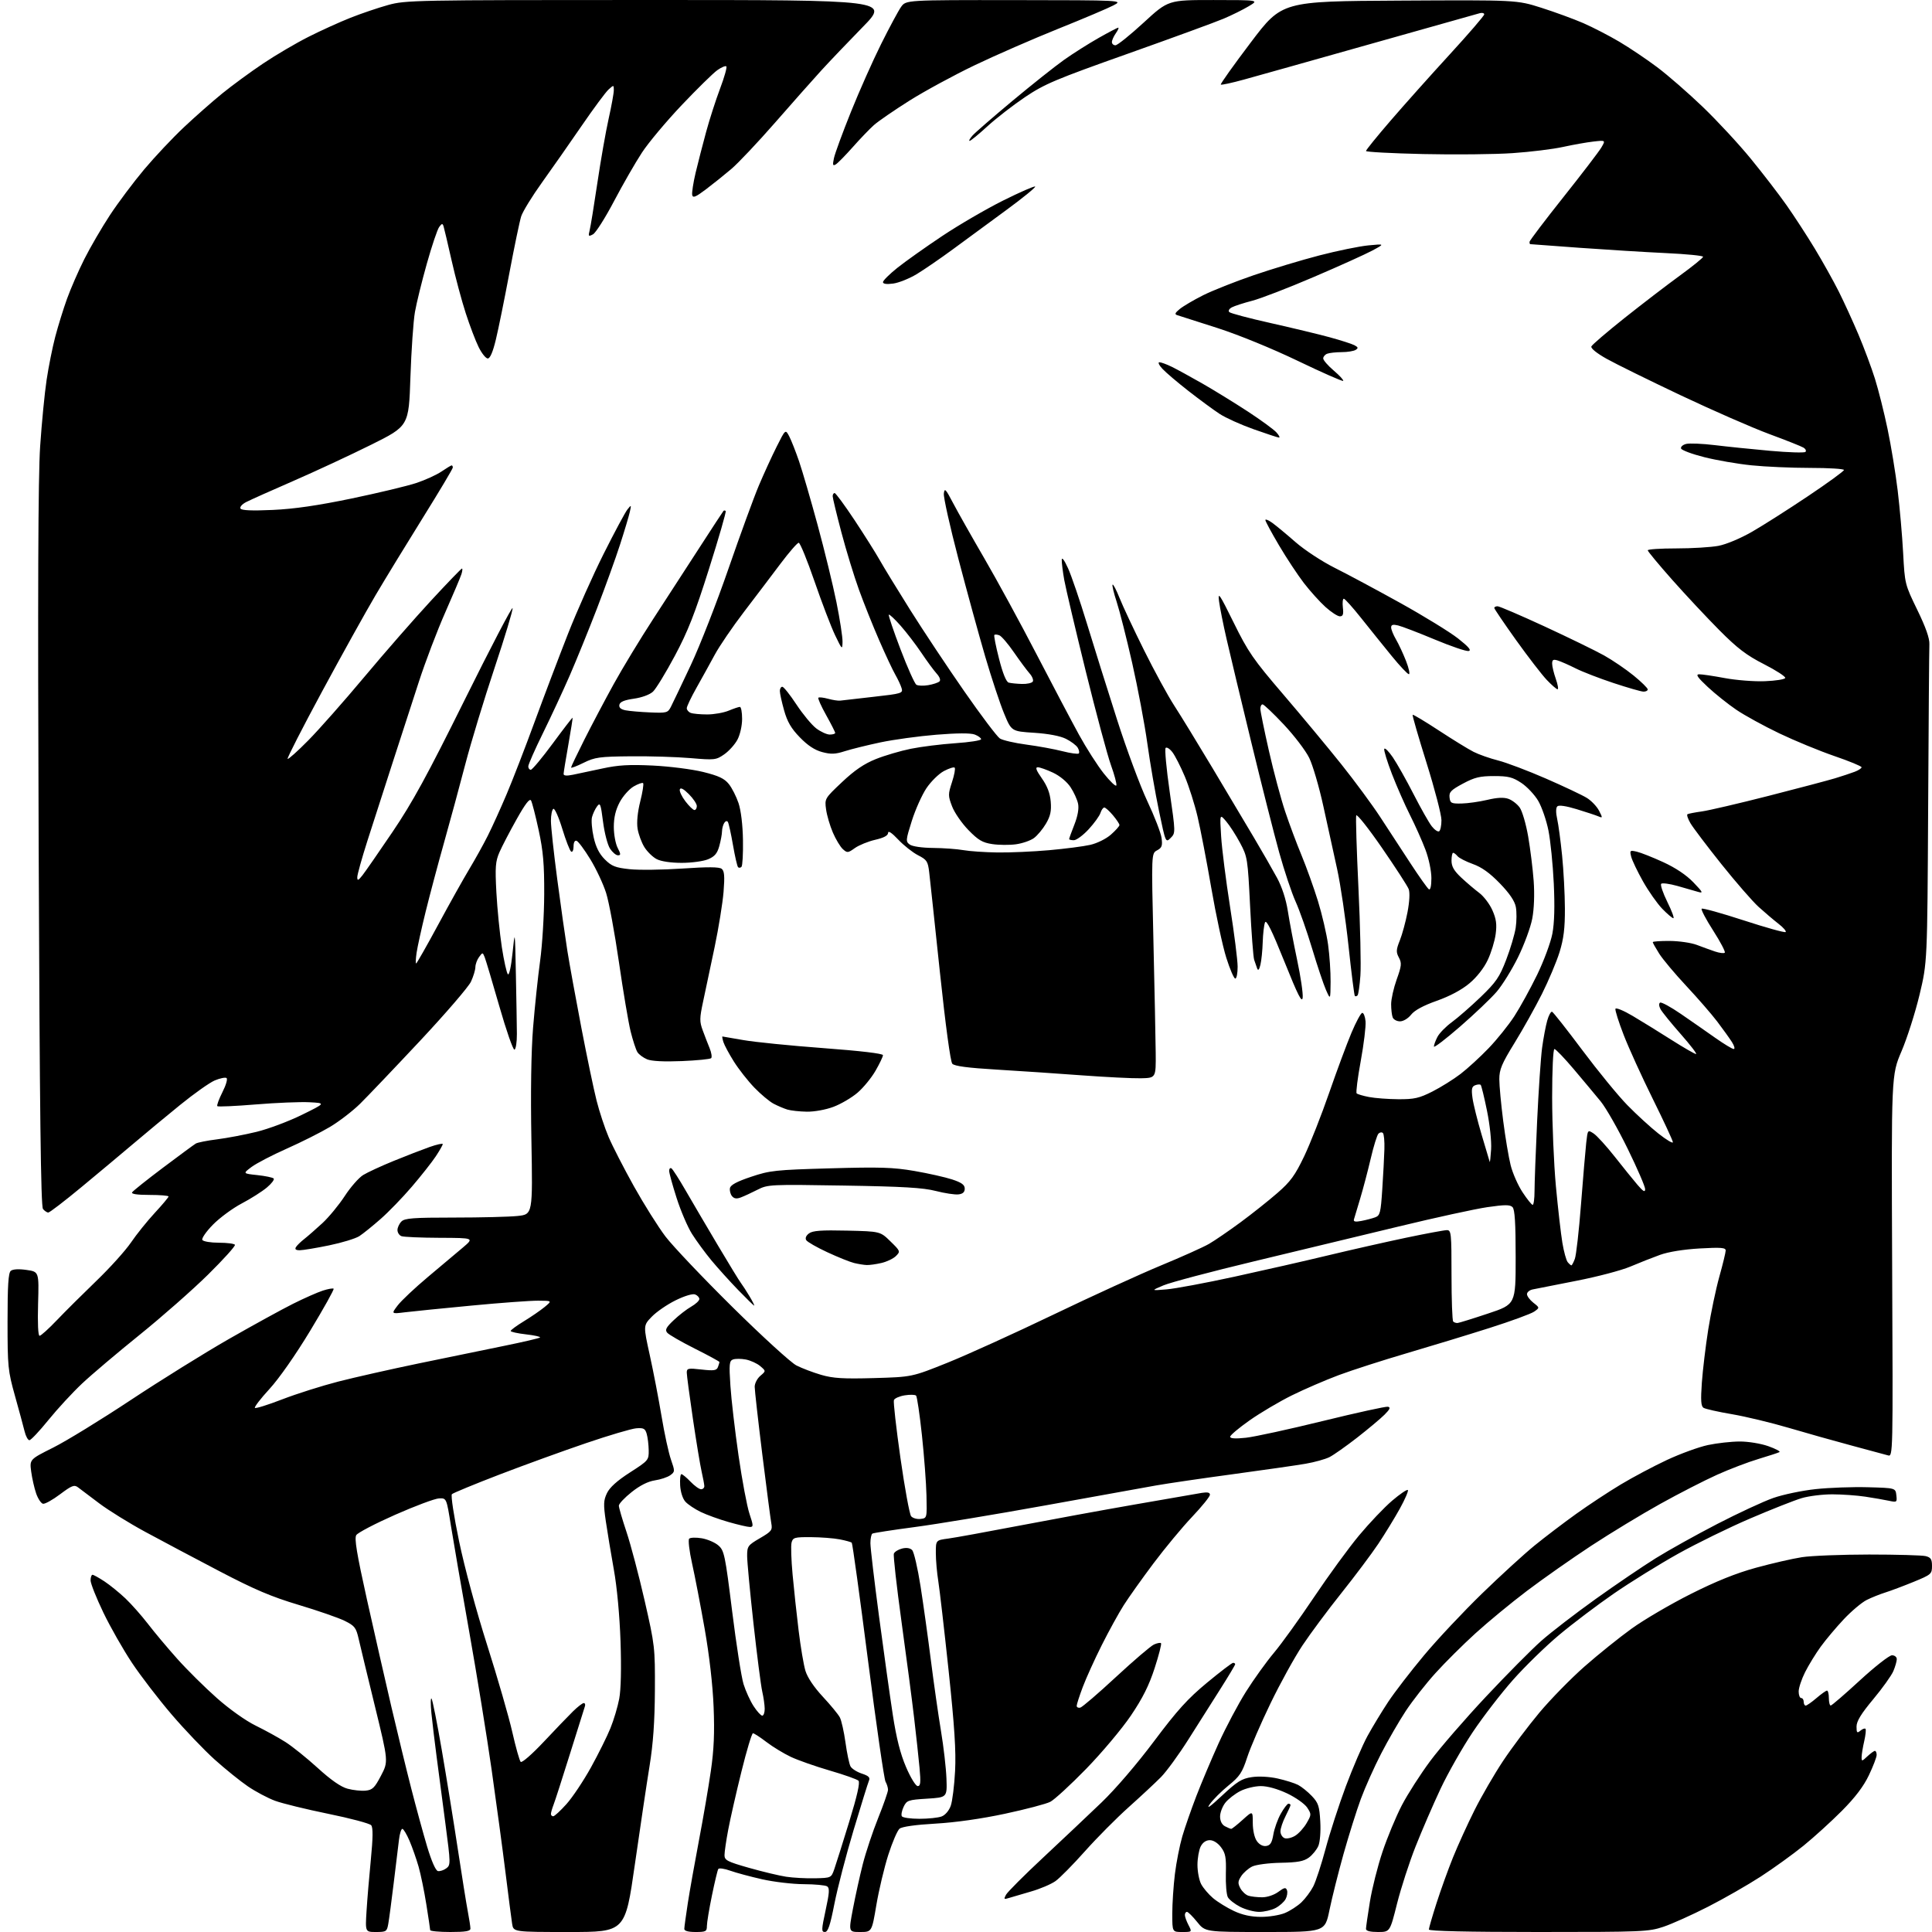 <?xml version="1.0" encoding="UTF-8" standalone="no"?>
<svg 
  version="1.1" 
  xmlns="http://www.w3.org/2000/svg" 
  xmlns:xlink="http://www.w3.org/1999/xlink" 
  xmlns:svg="http://www.w3.org/2000/svg"
  xmlns:rdf="http://www.w3.org/1999/02/22-rdf-syntax-ns#"
  xmlns:cc="http://creativecommons.org/ns#"
  xmlns:dc="http://purl.org/dc/elements/1.1/"
  viewBox="0 0 768 768"
  width="768"
  height="768"
>
<style>svg {background-color: white; }</style>"
<path stroke="none" fill="black" fill-rule="evenodd" d="M149.48,768.00C145.19,768.00 145.19,768.00 145.70,759.75C145.98,755.21 146.75,745.96 147.42,739.18C148.27,730.48 148.31,726.49 147.56,725.57C146.98,724.86 139.30,722.81 130.50,721.02C121.70,719.22 112.17,716.89 109.31,715.83C106.46,714.77 101.64,712.21 98.60,710.15C95.55,708.08 89.59,703.27 85.34,699.46C81.10,695.64 73.39,687.57 68.21,681.51C63.03,675.46 55.94,666.23 52.46,661.00C48.98,655.77 43.85,646.77 41.08,641.00C38.30,635.23 36.02,629.49 36.01,628.25C36.01,627.01 36.35,626.00 36.77,626.00C37.19,626.00 39.33,627.19 41.52,628.63C43.71,630.08 47.45,633.12 49.84,635.38C52.23,637.65 56.26,642.20 58.80,645.50C61.33,648.80 66.57,655.05 70.45,659.39C74.33,663.74 81.40,670.74 86.17,674.97C91.21,679.44 97.69,684.04 101.67,685.98C105.43,687.82 110.75,690.75 113.50,692.50C116.25,694.26 122.03,698.90 126.34,702.83C131.56,707.59 135.50,710.33 138.16,711.04C140.35,711.63 143.57,711.98 145.32,711.81C148.06,711.54 148.91,710.71 151.45,705.86C154.40,700.23 154.40,700.23 149.06,678.36C146.12,666.34 143.21,654.25 142.58,651.50C141.55,646.99 141.01,646.29 136.97,644.29C134.51,643.08 126.30,640.24 118.73,637.97C107.90,634.73 101.17,631.87 87.23,624.58C77.48,619.48 64.24,612.46 57.82,608.98C51.39,605.50 43.11,600.37 39.41,597.58C35.72,594.78 31.92,591.92 30.98,591.22C29.52,590.12 28.51,590.52 23.89,593.99C20.93,596.22 17.87,597.92 17.10,597.77C16.33,597.62 15.10,595.77 14.37,593.67C13.64,591.56 12.76,587.65 12.40,584.99C11.76,580.14 11.76,580.14 21.13,575.45C26.28,572.88 40.17,564.36 52.00,556.52C63.83,548.69 81.38,537.77 91.00,532.27C100.62,526.77 112.10,520.47 116.50,518.27C120.90,516.07 126.22,513.72 128.32,513.04C130.42,512.36 132.35,512.02 132.62,512.29C132.89,512.56 128.70,520.07 123.31,528.99C117.50,538.60 110.90,548.03 107.12,552.14C103.61,555.95 101.01,559.34 101.33,559.66C101.65,559.98 106.54,558.45 112.20,556.26C117.87,554.07 127.90,550.89 134.50,549.19C141.10,547.50 155.50,544.25 166.50,541.97C177.50,539.69 192.71,536.57 200.31,535.02C207.90,533.48 214.36,531.97 214.66,531.67C214.96,531.37 212.46,530.81 209.11,530.43C205.75,530.05 203.00,529.44 203.00,529.08C203.00,528.72 205.36,526.98 208.25,525.22C211.14,523.46 214.85,520.91 216.50,519.55C219.50,517.07 219.50,517.07 213.94,517.04C210.87,517.02 198.95,517.89 187.44,518.99C175.92,520.08 164.03,521.28 161.00,521.65C155.50,522.33 155.50,522.33 158.09,518.92C159.52,517.04 164.92,511.96 170.09,507.62C175.27,503.29 181.53,498.03 184.00,495.92C188.50,492.10 188.50,492.10 174.83,492.05C167.31,492.02 160.45,491.73 159.58,491.39C158.71,491.06 158.00,489.97 158.00,488.96C158.00,487.96 158.71,486.44 159.57,485.57C160.89,484.25 164.23,484.00 180.42,484.00C191.03,484.00 202.42,483.72 205.74,483.37C211.77,482.74 211.77,482.74 211.24,453.09C210.90,434.14 211.14,418.05 211.91,408.47C212.57,400.24 213.83,388.32 214.70,382.00C215.57,375.68 216.30,363.75 216.33,355.50C216.38,343.55 215.93,338.38 214.14,330.06C212.90,324.31 211.53,318.99 211.10,318.22C210.56,317.25 208.82,319.51 205.37,325.66C202.64,330.52 199.57,336.41 198.55,338.75C196.95,342.43 196.78,344.60 197.32,354.75C197.67,361.21 198.64,370.98 199.48,376.46C200.32,381.93 201.41,386.81 201.89,387.29C202.40,387.80 203.19,384.23 203.74,378.84C204.71,369.50 204.71,369.50 205.07,387.25C205.27,397.01 205.45,407.70 205.47,411.00C205.49,414.30 205.05,417.11 204.50,417.25C203.95,417.39 201.25,409.62 198.49,400.00C195.73,390.38 193.11,381.60 192.67,380.50C191.87,378.52 191.84,378.52 190.43,380.44C189.64,381.51 188.99,383.31 188.97,384.44C188.96,385.57 188.17,388.17 187.22,390.22C186.28,392.27 177.18,402.84 167.00,413.72C156.82,424.59 146.08,435.86 143.13,438.77C140.18,441.67 134.78,445.82 131.13,447.99C127.48,450.16 119.78,454.03 114.00,456.60C108.22,459.17 101.92,462.44 100.00,463.88C96.50,466.50 96.50,466.50 102.29,467.12C105.47,467.46 108.40,468.07 108.79,468.47C109.18,468.87 107.96,470.49 106.08,472.06C104.20,473.64 99.70,476.50 96.08,478.40C92.46,480.31 87.31,484.11 84.63,486.84C81.95,489.57 80.07,492.30 80.44,492.90C80.81,493.51 83.76,494.00 87.00,494.00C90.24,494.00 93.11,494.37 93.39,494.82C93.67,495.27 88.86,500.60 82.70,506.68C76.54,512.75 64.31,523.51 55.51,530.61C46.72,537.70 36.41,546.42 32.61,550.00C28.81,553.58 22.79,560.10 19.23,564.50C15.67,568.90 12.28,572.50 11.69,572.50C11.11,572.50 10.24,570.92 9.78,569.00C9.31,567.08 7.59,560.73 5.96,554.91C3.15,544.86 3.00,543.32 3.00,525.28C3.00,510.96 3.32,505.98 4.29,505.18C5.10,504.51 7.44,504.37 10.54,504.82C15.50,505.53 15.50,505.53 15.14,518.26C14.91,525.98 15.15,531.00 15.73,531.00C16.26,531.00 19.37,528.19 22.65,524.75C25.93,521.31 33.00,514.29 38.35,509.13C43.70,503.98 49.86,497.15 52.04,493.95C54.21,490.75 58.47,485.45 61.49,482.18C64.52,478.91 67.00,475.96 67.00,475.62C67.00,475.28 63.60,475.00 59.44,475.00C54.53,475.00 52.10,474.64 52.52,473.97C52.86,473.41 58.40,468.99 64.82,464.16C71.25,459.33 77.09,455.02 77.82,454.59C78.55,454.15 82.37,453.39 86.32,452.90C90.27,452.40 97.33,451.06 102.00,449.92C106.67,448.78 114.78,445.74 120.00,443.17C129.50,438.50 129.50,438.50 123.00,438.16C119.42,437.97 109.84,438.36 101.71,439.03C93.57,439.70 86.68,440.01 86.39,439.72C86.10,439.43 87.02,436.93 88.42,434.15C89.86,431.31 90.57,428.85 90.03,428.52C89.51,428.20 87.42,428.63 85.39,429.48C83.36,430.33 77.15,434.72 71.60,439.23C66.04,443.74 57.67,450.68 53.00,454.65C48.33,458.61 39.02,466.39 32.33,471.93C25.64,477.47 19.73,482.00 19.20,482.00C18.68,482.00 17.72,481.37 17.09,480.60C16.23,479.57 15.78,442.56 15.37,336.76C14.98,235.13 15.15,189.46 15.96,177.40C16.59,168.11 17.74,156.22 18.53,151.00C19.31,145.78 20.86,138.05 21.97,133.83C23.08,129.61 25.17,122.86 26.62,118.83C28.07,114.80 31.17,107.67 33.52,103.00C35.87,98.33 40.46,90.45 43.71,85.50C46.97,80.55 53.08,72.40 57.28,67.39C61.49,62.38 68.60,54.83 73.08,50.61C77.56,46.39 84.44,40.33 88.36,37.14C92.29,33.95 99.60,28.59 104.62,25.23C109.63,21.87 117.73,17.11 122.62,14.65C127.50,12.18 135.01,8.77 139.31,7.07C143.60,5.37 150.34,3.08 154.29,1.99C161.22,0.07 164.73,0.00 257.46,0.00C353.47,0.00 353.47,0.00 342.94,10.75C337.16,16.66 329.74,24.44 326.46,28.03C323.18,31.62 314.93,40.93 308.12,48.73C301.30,56.53 293.45,64.85 290.67,67.21C287.89,69.57 283.34,73.21 280.56,75.31C276.48,78.38 275.43,78.80 275.16,77.48C274.98,76.58 275.59,72.62 276.52,68.67C277.46,64.73 279.33,57.45 280.68,52.50C282.02,47.55 284.52,39.79 286.23,35.25C287.94,30.72 289.07,26.73 288.73,26.39C288.39,26.06 286.76,26.74 285.11,27.92C283.46,29.10 277.11,35.33 270.99,41.78C264.88,48.23 257.76,56.72 255.19,60.65C252.61,64.58 247.62,73.26 244.10,79.94C240.59,86.62 236.81,92.57 235.72,93.15C233.91,94.12 233.79,93.97 234.40,91.54C234.77,90.07 236.15,81.58 237.47,72.68C238.79,63.78 240.79,52.34 241.93,47.26C243.07,42.18 244.00,37.05 244.00,35.86C244.00,33.72 243.97,33.72 241.91,35.58C240.76,36.62 235.96,43.10 231.24,49.98C226.52,56.87 219.42,67.00 215.48,72.50C211.53,78.00 207.80,84.08 207.18,86.00C206.57,87.92 204.46,98.05 202.49,108.50C200.53,118.95 198.11,130.88 197.11,135.00C195.93,139.90 194.82,142.50 193.90,142.50C193.13,142.50 191.50,140.47 190.28,138.00C189.05,135.53 186.74,129.45 185.14,124.50C183.53,119.55 181.00,110.10 179.51,103.50C178.02,96.90 176.59,90.83 176.33,90.00C175.93,88.73 175.66,88.77 174.57,90.25C173.86,91.22 171.66,97.74 169.69,104.75C167.71,111.76 165.58,120.42 164.95,124.00C164.32,127.58 163.51,139.24 163.15,149.92C162.50,169.35 162.50,169.35 147.50,176.81C139.25,180.91 125.35,187.38 116.62,191.18C107.88,194.98 99.43,198.76 97.83,199.59C96.21,200.43 95.23,201.56 95.61,202.17C96.06,202.91 100.19,203.08 108.39,202.71C116.90,202.33 126.23,200.97 139.78,198.16C150.38,195.95 161.95,193.18 165.49,192.00C169.03,190.83 173.54,188.77 175.51,187.43C177.48,186.09 179.29,185.00 179.54,185.00C179.79,185.00 180.00,185.38 180.00,185.85C180.00,186.32 174.68,195.24 168.19,205.66C161.69,216.09 153.20,229.99 149.32,236.56C145.44,243.13 135.87,260.35 128.05,274.84C120.23,289.32 114.06,301.39 114.33,301.66C114.60,301.93 118.29,298.63 122.54,294.32C126.79,290.02 136.84,278.64 144.88,269.03C152.92,259.42 164.82,245.81 171.32,238.78C177.82,231.75 183.37,226.00 183.64,226.00C183.91,226.00 183.82,227.01 183.42,228.25C183.03,229.49 180.13,236.35 176.97,243.50C173.81,250.65 169.10,263.02 166.51,271.00C163.92,278.98 159.17,293.60 155.96,303.50C152.75,313.40 148.29,327.22 146.06,334.21C143.83,341.20 142.01,347.72 142.02,348.71C142.04,350.20 142.38,350.08 144.04,348.00C145.13,346.62 150.52,338.86 156.01,330.74C163.96,318.99 169.81,308.28 184.68,278.28C194.96,257.55 203.54,241.11 203.75,241.75C203.96,242.39 200.74,253.08 196.59,265.52C192.44,277.95 187.21,295.18 184.96,303.81C182.71,312.44 178.90,326.48 176.50,335.00C174.10,343.52 170.80,355.90 169.18,362.50C167.55,369.10 165.94,376.41 165.60,378.75C165.26,381.09 165.17,383.00 165.41,383.00C165.66,383.00 169.56,376.14 174.09,367.75C178.61,359.36 184.22,349.35 186.53,345.50C188.85,341.65 192.18,335.66 193.92,332.19C195.66,328.72 199.03,321.29 201.40,315.69C203.78,310.09 208.77,297.18 212.50,287.00C216.24,276.82 222.21,261.07 225.77,252.00C229.33,242.93 235.75,228.53 240.04,220.00C244.32,211.47 248.55,203.60 249.43,202.50C250.97,200.58 251.01,200.62 250.36,203.50C250.00,205.15 248.25,211.00 246.47,216.50C244.70,222.00 240.55,233.47 237.26,242.00C233.97,250.53 229.12,262.45 226.49,268.50C223.85,274.55 219.06,284.85 215.85,291.39C212.63,297.92 210.00,303.89 210.00,304.64C210.00,305.39 210.45,306.00 211.00,306.00C211.56,306.00 215.48,301.30 219.72,295.55C223.96,289.80 227.51,285.19 227.61,285.30C227.71,285.41 226.95,290.23 225.93,296.00C224.91,301.77 224.06,307.00 224.04,307.62C224.01,308.38 225.20,308.49 227.75,307.97C229.81,307.55 235.10,306.43 239.50,305.48C245.73,304.12 250.15,303.87 259.50,304.32C266.10,304.64 275.09,305.78 279.48,306.86C285.70,308.40 287.95,309.46 289.72,311.67C290.97,313.23 292.71,316.65 293.59,319.29C294.55,322.18 295.25,327.98 295.34,333.95C295.43,339.38 295.16,344.17 294.75,344.58C294.34,345.00 293.73,345.06 293.40,344.73C293.06,344.40 292.15,340.44 291.37,335.92C290.59,331.41 289.68,327.29 289.35,326.75C289.00,326.19 288.39,326.35 287.89,327.14C287.42,327.89 287.02,329.40 287.01,330.50C287.00,331.60 286.51,334.22 285.93,336.33C285.11,339.28 284.08,340.49 281.46,341.58C279.59,342.36 274.88,343.00 270.98,343.00C266.70,343.00 262.77,342.42 261.05,341.52C259.48,340.71 257.27,338.55 256.14,336.73C255.01,334.90 253.80,331.60 253.45,329.40C253.05,326.90 253.44,322.86 254.50,318.63C255.44,314.91 255.95,311.62 255.65,311.31C255.34,311.01 253.64,311.61 251.87,312.64C250.10,313.68 247.60,316.50 246.32,318.92C244.72,321.95 244.00,324.99 244.00,328.71C244.00,331.67 244.69,335.43 245.53,337.05C246.81,339.53 246.83,340.00 245.64,340.00C244.86,340.00 243.45,338.80 242.49,337.34C241.53,335.88 240.28,331.08 239.72,326.68C238.80,319.48 238.56,318.88 237.31,320.59C236.54,321.64 235.65,323.56 235.32,324.86C235.00,326.15 235.29,329.74 235.99,332.83C236.86,336.74 238.21,339.41 240.42,341.62C243.12,344.32 244.60,344.91 250.30,345.52C253.98,345.91 263.41,345.79 271.25,345.26C281.37,344.57 285.90,344.60 286.88,345.37C287.95,346.21 288.12,348.27 287.63,354.48C287.28,358.89 285.68,368.80 284.07,376.50C282.46,384.20 280.41,393.91 279.51,398.07C278.07,404.77 278.05,406.09 279.34,409.57C280.13,411.73 281.38,414.95 282.10,416.71C282.82,418.48 283.09,420.24 282.70,420.64C282.30,421.03 277.04,421.55 271.01,421.80C263.96,422.09 259.03,421.84 257.24,421.10C255.70,420.46 253.96,419.17 253.37,418.22C252.78,417.27 251.57,413.57 250.68,410.00C249.80,406.42 247.71,394.05 246.04,382.50C244.37,370.95 242.08,358.57 240.95,355.00C239.82,351.43 236.99,345.38 234.66,341.57C232.33,337.76 229.88,334.46 229.21,334.24C228.47,333.99 228.00,334.85 228.00,336.48C228.00,337.93 227.57,338.85 227.05,338.53C226.53,338.21 224.94,334.12 223.51,329.44C222.08,324.76 220.48,321.20 219.96,321.53C219.43,321.85 219.00,324.00 219.00,326.31C219.00,328.61 220.13,339.05 221.51,349.49C222.89,359.94 224.71,372.77 225.54,377.99C226.38,383.22 228.87,396.95 231.09,408.50C233.31,420.05 236.03,433.10 237.15,437.50C238.26,441.90 240.41,448.43 241.94,452.00C243.46,455.57 247.97,464.35 251.95,471.50C255.94,478.65 261.60,487.65 264.52,491.51C267.45,495.36 279.47,508.02 291.23,519.64C302.99,531.26 314.41,541.68 316.59,542.79C318.77,543.90 323.21,545.59 326.44,546.53C331.20,547.91 335.20,548.15 347.41,547.81C362.50,547.38 362.50,547.38 376.63,541.71C384.41,538.58 403.31,530.00 418.63,522.64C433.96,515.27 453.25,506.46 461.50,503.04C469.75,499.63 478.35,495.77 480.61,494.46C482.87,493.15 488.49,489.30 493.11,485.90C497.72,482.50 504.33,477.25 507.78,474.24C513.01,469.70 514.80,467.23 518.43,459.64C520.83,454.61 525.30,443.26 528.37,434.40C531.44,425.55 535.43,414.81 537.23,410.54C539.03,406.27 540.95,402.71 541.50,402.64C542.05,402.56 542.65,404.07 542.83,406.00C543.01,407.92 542.15,415.01 540.92,421.75C539.68,428.49 538.95,434.28 539.29,434.63C539.64,434.97 541.85,435.63 544.21,436.08C546.57,436.54 551.82,436.93 555.88,436.96C562.19,436.99 564.14,436.55 569.38,433.91C572.74,432.20 577.79,429.06 580.59,426.91C583.39,424.76 588.40,420.17 591.73,416.70C595.07,413.23 599.68,407.49 601.98,403.95C604.28,400.40 608.35,393.00 611.03,387.50C613.70,382.00 616.43,374.64 617.09,371.15C617.90,366.91 618.08,360.28 617.65,351.15C617.29,343.64 616.34,334.19 615.53,330.14C614.72,326.09 612.89,320.79 611.47,318.36C610.05,315.94 607.03,312.73 604.77,311.23C601.30,308.93 599.57,308.50 593.89,308.50C588.29,308.50 586.17,309.01 581.53,311.50C576.79,314.04 575.98,314.88 576.22,317.00C576.47,319.27 576.91,319.49 581.00,319.41C583.48,319.36 588.08,318.70 591.23,317.96C595.16,317.02 597.79,316.90 599.62,317.55C601.09,318.07 603.11,319.62 604.10,321.00C605.10,322.38 606.61,327.55 607.47,332.50C608.32,337.45 609.31,345.40 609.66,350.18C610.04,355.50 609.83,361.30 609.09,365.18C608.43,368.65 605.89,375.55 603.45,380.50C601.02,385.45 597.18,391.63 594.94,394.24C592.70,396.85 586.17,403.07 580.43,408.06C574.69,413.05 570.00,416.64 570.00,416.02C570.00,415.40 570.63,413.68 571.40,412.19C572.17,410.70 574.76,408.05 577.15,406.31C579.54,404.56 584.69,400.06 588.59,396.32C594.73,390.40 596.08,388.44 598.74,381.50C600.43,377.10 602.13,371.37 602.52,368.76C602.91,366.15 602.93,362.45 602.57,360.54C602.13,358.18 600.08,355.15 596.21,351.15C592.22,347.03 588.99,344.71 585.50,343.47C582.75,342.48 580.00,341.08 579.39,340.34C578.78,339.60 577.99,339.00 577.64,339.00C577.29,339.00 577.00,340.40 577.00,342.12C577.00,344.45 577.98,346.15 580.88,348.87C583.02,350.87 586.23,353.60 588.02,354.94C589.82,356.29 592.17,359.39 593.25,361.84C594.78,365.29 595.07,367.42 594.55,371.33C594.18,374.10 592.76,378.74 591.39,381.63C589.88,384.84 587.03,388.47 584.09,390.92C581.04,393.48 576.30,396.01 571.15,397.83C565.80,399.72 562.31,401.61 560.94,403.35C559.75,404.86 557.85,406.00 556.53,406.00C555.26,406.00 553.94,405.29 553.61,404.42C553.27,403.55 553.00,401.19 553.00,399.17C553.00,397.15 554.00,392.72 555.21,389.33C557.15,383.94 557.26,382.85 556.08,380.65C554.92,378.48 554.97,377.53 556.46,373.81C557.41,371.44 558.78,366.39 559.51,362.59C560.31,358.39 560.49,354.80 559.98,353.44C559.51,352.21 554.72,344.82 549.34,337.02C543.96,329.22 539.36,323.43 539.12,324.14C538.88,324.85 539.28,337.82 540.00,352.96C540.72,368.11 541.07,383.78 540.78,387.79C540.50,391.79 539.98,395.36 539.63,395.70C539.28,396.05 538.81,396.14 538.57,395.90C538.33,395.66 537.19,386.70 536.05,375.98C534.90,365.27 532.87,351.55 531.54,345.50C530.21,339.45 527.74,328.20 526.06,320.51C524.38,312.81 521.84,304.15 520.43,301.27C519.02,298.38 514.47,292.42 510.33,288.01C506.18,283.60 502.39,280.00 501.90,280.00C501.40,280.00 501.00,280.79 501.01,281.75C501.01,282.71 502.55,290.25 504.42,298.50C506.29,306.75 509.18,317.55 510.84,322.50C512.49,327.45 515.45,335.36 517.41,340.07C519.36,344.79 522.29,352.96 523.92,358.23C525.54,363.50 527.35,371.27 527.93,375.48C528.52,379.70 528.97,386.37 528.93,390.32C528.86,397.50 528.86,397.50 527.09,393.50C526.12,391.30 523.64,383.90 521.59,377.07C519.53,370.23 516.58,361.82 515.02,358.39C513.46,354.95 510.53,346.17 508.50,338.87C506.47,331.56 501.47,311.85 497.40,295.05C493.32,278.25 488.90,259.77 487.58,254.00C486.25,248.22 484.91,241.47 484.59,239.00C484.07,235.03 484.75,236.03 490.41,247.51C496.15,259.17 498.19,262.13 510.09,276.01C517.39,284.53 527.76,297.01 533.14,303.74C538.52,310.48 545.49,319.93 548.63,324.74C551.78,329.56 557.20,337.86 560.69,343.20C564.17,348.53 567.47,353.17 568.01,353.51C568.61,353.88 569.00,352.14 569.00,349.08C569.00,346.23 567.98,341.33 566.64,337.77C565.34,334.32 562.58,328.14 560.51,324.03C558.44,319.92 555.21,312.56 553.32,307.68C551.44,302.80 550.06,298.31 550.26,297.71C550.47,297.10 552.00,298.61 553.67,301.05C555.33,303.50 559.05,310.09 561.92,315.70C564.79,321.31 568.04,327.05 569.15,328.46C570.25,329.87 571.57,330.76 572.08,330.45C572.59,330.14 573.00,328.15 573.00,326.03C573.00,323.91 570.34,313.70 567.10,303.34C563.85,292.98 561.35,284.34 561.54,284.14C561.73,283.94 566.42,286.75 571.96,290.38C577.50,294.01 583.71,297.83 585.77,298.87C587.82,299.92 592.22,301.46 595.55,302.31C598.89,303.16 607.44,306.40 614.55,309.50C621.67,312.61 628.97,316.06 630.77,317.17C632.58,318.28 634.76,320.57 635.63,322.24C637.12,325.14 637.11,325.25 635.35,324.50C634.33,324.07 630.46,322.79 626.75,321.66C622.48,320.36 619.65,319.95 619.05,320.55C618.47,321.13 618.44,323.04 618.99,325.50C619.49,327.70 620.37,334.27 620.96,340.10C621.55,345.94 622.05,355.39 622.07,361.10C622.10,369.03 621.59,373.16 619.94,378.50C618.74,382.35 615.59,389.83 612.94,395.12C610.28,400.41 605.39,409.17 602.06,414.57C596.96,422.85 596.00,425.13 596.00,428.99C596.00,431.52 596.69,438.96 597.54,445.54C598.38,452.12 599.72,460.07 600.51,463.22C601.30,466.36 603.42,471.18 605.22,473.91C607.02,476.65 608.84,478.92 609.25,478.95C609.66,478.98 610.00,476.50 610.00,473.44C610.00,470.37 610.46,457.89 611.03,445.69C611.60,433.48 612.49,420.35 613.01,416.50C613.54,412.65 614.45,407.78 615.05,405.69C615.64,403.59 616.51,402.02 616.97,402.19C617.44,402.36 622.86,409.25 629.03,417.50C635.21,425.75 643.23,435.56 646.88,439.29C650.52,443.02 656.09,448.12 659.25,450.61C662.41,453.10 665.00,454.65 665.00,454.05C665.00,453.46 661.42,445.75 657.05,436.92C652.68,428.09 647.46,416.63 645.46,411.46C643.45,406.29 641.97,401.59 642.16,401.02C642.35,400.45 645.43,401.72 649.00,403.84C652.58,405.96 659.51,410.24 664.40,413.35C669.30,416.46 673.71,419.00 674.21,419.00C674.70,419.00 671.97,415.44 668.14,411.09C664.30,406.73 660.67,402.26 660.08,401.15C659.44,399.96 659.37,398.89 659.91,398.56C660.41,398.25 664.12,400.26 668.16,403.04C672.20,405.81 678.34,410.09 681.81,412.54C685.29,414.99 688.60,417.00 689.18,417.00C689.76,417.00 689.44,415.76 688.48,414.25C687.52,412.74 684.88,409.06 682.62,406.08C680.35,403.10 674.82,396.73 670.32,391.92C665.82,387.11 660.98,381.34 659.57,379.11C658.16,376.87 657.00,374.81 657.00,374.52C657.00,374.23 660.04,374.02 663.75,374.04C667.46,374.07 672.30,374.77 674.50,375.61C676.70,376.45 679.96,377.63 681.75,378.24C683.54,378.84 685.28,379.05 685.62,378.71C685.97,378.37 683.90,374.43 681.04,369.96C678.17,365.50 676.10,361.56 676.44,361.23C676.78,360.89 684.29,362.98 693.14,365.86C701.99,368.75 709.50,370.83 709.83,370.50C710.17,370.17 708.88,368.68 706.97,367.21C705.06,365.73 701.51,362.71 699.08,360.51C696.65,358.30 689.99,350.65 684.28,343.50C678.57,336.35 673.05,329.05 672.00,327.28C670.96,325.51 670.42,323.88 670.80,323.66C671.19,323.44 673.75,322.94 676.50,322.56C679.25,322.18 691.17,319.40 703.00,316.38C714.83,313.36 726.75,310.20 729.50,309.37C732.25,308.53 735.74,307.38 737.25,306.80C738.76,306.23 740.00,305.42 740.00,305.00C740.00,304.58 735.16,302.59 729.25,300.56C723.34,298.53 713.49,294.48 707.36,291.55C701.23,288.62 693.52,284.39 690.22,282.15C686.92,279.91 681.81,275.83 678.86,273.08C674.80,269.29 673.97,268.07 675.42,268.04C676.48,268.02 681.05,268.69 685.58,269.54C690.11,270.39 697.31,270.96 701.58,270.79C705.85,270.63 709.48,270.05 709.66,269.50C709.83,268.95 706.04,266.49 701.24,264.04C694.26,260.48 690.68,257.76 683.48,250.52C678.52,245.53 670.09,236.52 664.73,230.48C659.38,224.44 655.00,219.16 655.00,218.75C655.00,218.34 660.11,218.00 666.36,218.00C672.61,218.00 680.15,217.54 683.11,216.98C686.20,216.40 691.92,214.00 696.50,211.36C700.90,208.83 710.91,202.46 718.75,197.20C726.59,191.95 733.00,187.28 733.00,186.83C733.00,186.37 726.97,186.00 719.61,186.00C712.24,186.00 701.72,185.54 696.22,184.97C690.72,184.41 682.27,182.95 677.43,181.72C672.59,180.50 668.46,178.95 668.25,178.29C668.03,177.62 668.94,176.80 670.27,176.47C671.59,176.14 676.69,176.35 681.59,176.94C686.49,177.54 696.45,178.56 703.72,179.21C710.99,179.86 717.28,180.05 717.69,179.64C718.10,179.23 717.78,178.48 716.97,177.97C716.16,177.46 710.03,175.02 703.34,172.55C696.66,170.08 680.86,163.17 668.24,157.20C655.61,151.22 642.31,144.67 638.68,142.64C634.76,140.45 632.29,138.45 632.59,137.72C632.86,137.05 638.81,131.96 645.79,126.40C652.78,120.85 662.66,113.27 667.75,109.57C672.84,105.87 677.00,102.49 677.00,102.07C677.00,101.64 670.36,100.99 662.25,100.61C654.14,100.23 638.73,99.28 628.00,98.51C617.27,97.73 608.39,97.08 608.25,97.05C608.11,97.02 608.00,96.62 608.00,96.15C608.00,95.69 614.03,87.73 621.40,78.46C628.77,69.20 635.58,60.29 636.54,58.67C638.28,55.72 638.28,55.72 633.39,56.27C630.70,56.58 625.27,57.54 621.33,58.41C617.39,59.28 608.39,60.39 601.33,60.87C594.27,61.36 578.26,61.52 565.75,61.24C553.24,60.96 543.00,60.41 543.00,60.02C543.00,59.62 547.42,54.17 552.83,47.90C558.23,41.63 568.81,29.79 576.33,21.59C583.85,13.39 590.00,6.25 590.00,5.72C590.00,5.20 589.21,4.98 588.25,5.24C587.29,5.50 567.83,10.99 545.00,17.43C522.17,23.88 499.50,30.26 494.61,31.60C489.72,32.95 485.52,33.86 485.28,33.62C485.05,33.38 490.42,25.83 497.23,16.84C509.60,0.50 509.60,0.50 556.26,0.24C602.91,-0.02 602.91,-0.02 612.71,3.09C618.09,4.80 625.59,7.55 629.38,9.19C633.16,10.84 639.59,14.16 643.67,16.57C647.75,18.98 654.55,23.55 658.78,26.73C663.01,29.90 671.15,37.00 676.88,42.50C682.61,48.00 691.21,57.27 695.98,63.11C700.75,68.94 707.16,77.26 710.21,81.61C713.26,85.95 718.31,93.71 721.42,98.85C724.53,103.99 728.80,111.64 730.92,115.85C733.03,120.06 736.56,127.78 738.77,133.00C740.98,138.22 743.93,146.12 745.32,150.55C746.71,154.98 748.97,163.98 750.34,170.55C751.72,177.12 753.53,188.12 754.36,195.00C755.19,201.88 756.17,213.06 756.53,219.86C757.18,232.09 757.24,232.33 762.15,242.43C765.50,249.31 767.07,253.76 766.96,256.07C766.87,257.96 766.65,287.18 766.47,321.00C766.14,382.50 766.14,382.50 763.04,395.46C761.33,402.59 758.11,412.69 755.88,417.90C751.83,427.38 751.83,427.38 752.16,503.24C752.50,578.69 752.49,579.09 750.50,578.53C749.40,578.22 742.88,576.46 736.00,574.62C729.12,572.78 717.88,569.61 711.00,567.58C704.12,565.55 694.00,563.11 688.50,562.17C683.00,561.24 677.91,560.09 677.18,559.63C676.17,558.99 676.01,556.69 676.51,549.65C676.87,544.62 678.01,535.10 679.05,528.50C680.10,521.90 682.08,512.45 683.46,507.50C684.85,502.55 685.98,497.87 685.99,497.10C686.00,495.95 684.14,495.80 675.66,496.28C669.28,496.65 663.24,497.62 659.91,498.82C656.93,499.89 651.61,501.99 648.08,503.49C644.56,504.99 634.88,507.54 626.58,509.15C618.29,510.77 610.49,512.31 609.25,512.57C608.01,512.83 607.00,513.67 607.00,514.45C607.00,515.22 608.14,516.75 609.53,517.85C612.07,519.84 612.07,519.84 609.84,521.40C608.61,522.26 600.61,525.19 592.05,527.91C583.50,530.63 568.73,535.13 559.23,537.92C549.73,540.71 537.58,544.62 532.23,546.61C526.88,548.61 518.45,552.25 513.50,554.70C508.55,557.15 501.01,561.61 496.75,564.61C492.49,567.60 489.00,570.54 489.00,571.13C489.00,571.84 491.06,571.98 495.25,571.53C498.69,571.16 512.46,568.16 525.86,564.87C539.25,561.59 550.89,559.03 551.72,559.20C552.86,559.43 552.53,560.20 550.37,562.36C548.80,563.93 543.91,568.02 539.51,571.46C535.10,574.89 530.15,578.38 528.50,579.22C526.85,580.05 522.58,581.24 519.00,581.86C515.42,582.48 502.38,584.35 490.00,586.03C477.62,587.70 463.90,589.72 459.50,590.50C455.10,591.28 435.30,594.85 415.50,598.43C395.70,602.01 372.32,605.88 363.53,607.04C354.75,608.20 347.22,609.37 346.78,609.63C346.35,609.90 346.00,611.61 346.00,613.44C346.00,615.27 347.55,628.40 349.44,642.63C351.33,656.86 353.79,674.45 354.91,681.72C356.34,691.01 357.91,697.19 360.18,702.47C361.99,706.69 364.03,710.00 364.81,710.00C365.93,710.00 366.07,708.60 365.53,702.75C365.16,698.76 364.20,689.88 363.39,683.00C362.59,676.12 360.33,658.90 358.37,644.72C356.42,630.53 355.04,618.33 355.33,617.59C355.61,616.86 357.07,615.95 358.58,615.57C360.33,615.13 361.78,615.35 362.60,616.19C363.30,616.91 364.80,623.35 365.92,630.50C367.04,637.65 368.89,650.92 370.04,660.00C371.19,669.08 372.99,681.67 374.04,688.00C375.10,694.33 376.08,702.88 376.23,707.00C376.50,714.50 376.50,714.50 368.51,715.00C360.99,715.47 360.44,715.66 359.20,718.25C358.48,719.77 358.16,721.46 358.50,722.00C358.84,722.55 361.99,723.00 365.49,723.00C369.00,723.00 372.97,722.58 374.31,722.07C375.74,721.53 377.25,719.76 377.94,717.82C378.59,715.99 379.36,709.77 379.66,704.00C380.07,696.10 379.43,686.21 377.08,664.00C375.35,647.77 373.51,631.80 372.98,628.50C372.45,625.20 372.01,620.20 372.01,617.38C372.00,612.26 372.00,612.26 376.89,611.61C379.59,611.25 392.07,608.98 404.64,606.57C417.22,604.16 438.07,600.33 451.00,598.08C463.93,595.82 475.96,593.73 477.75,593.44C480.02,593.07 480.99,593.30 480.97,594.20C480.96,594.92 477.75,598.88 473.85,603.00C469.94,607.12 463.04,615.45 458.50,621.50C453.97,627.55 448.65,635.02 446.69,638.11C444.73,641.19 440.81,648.31 437.99,653.92C435.17,659.53 431.77,667.03 430.43,670.58C429.09,674.14 428.00,677.52 428.00,678.10C428.00,678.67 428.63,679.00 429.41,678.82C430.18,678.65 436.57,673.16 443.60,666.64C450.64,660.12 457.43,654.31 458.70,653.73C459.97,653.15 461.24,652.91 461.52,653.19C461.81,653.47 460.67,657.93 458.99,663.10C456.76,669.99 454.23,675.04 449.53,682.00C445.99,687.23 438.01,696.72 431.80,703.11C425.58,709.49 419.15,715.41 417.50,716.25C415.85,717.10 407.75,719.23 399.50,720.99C390.12,723.00 379.75,724.47 371.82,724.92C363.92,725.37 358.55,726.13 357.58,726.94C356.72,727.65 354.71,732.34 353.10,737.36C351.50,742.39 349.37,751.34 348.37,757.25C346.56,768.00 346.56,768.00 341.93,768.00C337.30,768.00 337.30,768.00 339.06,758.75C340.03,753.66 341.79,745.67 342.98,741.00C344.17,736.33 346.91,728.10 349.07,722.73C351.23,717.36 353.00,712.29 353.00,711.47C353.00,710.64 352.55,709.19 352.01,708.24C351.46,707.28 348.33,685.64 345.06,660.14C341.79,634.64 338.88,613.54 338.59,613.26C338.31,612.98 336.15,612.37 333.79,611.92C331.43,611.46 326.29,611.07 322.37,611.04C315.85,611.00 315.18,611.19 314.66,613.19C314.34,614.40 314.53,620.13 315.07,625.94C315.60,631.75 316.68,641.76 317.47,648.20C318.25,654.63 319.46,661.81 320.16,664.14C320.96,666.80 323.54,670.65 327.07,674.45C330.17,677.78 333.22,681.48 333.85,682.69C334.49,683.89 335.49,688.38 336.09,692.66C336.68,696.94 337.58,701.21 338.08,702.14C338.58,703.08 340.59,704.37 342.56,705.02C345.32,705.93 345.97,706.58 345.42,707.85C345.03,708.76 342.28,717.60 339.31,727.50C336.34,737.40 332.92,750.56 331.70,756.74C330.00,765.42 329.14,767.99 327.91,767.99C326.48,768.00 326.51,767.13 328.20,759.33C329.72,752.35 329.83,750.51 328.79,749.85C328.08,749.40 323.90,749.01 319.50,748.99C315.10,748.97 307.68,748.10 303.00,747.05C298.32,746.00 292.60,744.46 290.28,743.63C287.95,742.79 285.81,742.49 285.52,742.97C285.23,743.44 284.09,748.19 283.00,753.52C281.90,758.86 281.00,764.30 281.00,765.61C281.00,767.78 280.58,768.00 276.50,768.00C273.56,768.00 272.01,767.57 272.02,766.75C272.03,766.06 272.66,761.45 273.42,756.50C274.19,751.55 276.19,740.30 277.86,731.50C279.54,722.70 281.66,710.33 282.57,704.00C283.80,695.53 284.09,688.81 283.67,678.50C283.32,669.78 281.98,658.09 280.12,647.50C278.47,638.15 276.22,626.45 275.11,621.50C274.00,616.54 273.49,612.12 273.96,611.65C274.42,611.18 276.68,611.11 278.96,611.49C281.25,611.88 284.23,613.16 285.58,614.35C287.89,616.36 288.25,618.07 291.04,640.50C292.68,653.70 294.72,666.75 295.58,669.50C296.44,672.25 298.24,676.19 299.59,678.25C300.93,680.31 302.47,682.00 303.01,682.00C303.56,682.00 303.99,680.76 303.98,679.25C303.96,677.74 303.52,674.65 303.00,672.39C302.48,670.13 300.92,658.01 299.53,645.45C298.14,632.89 297.00,620.77 297.00,618.52C297.00,614.65 297.28,614.26 302.08,611.46C306.74,608.74 307.11,608.26 306.60,605.50C306.30,603.85 304.69,591.52 303.02,578.09C301.36,564.67 300.00,552.59 300.00,551.26C300.00,549.92 301.01,547.96 302.25,546.91C304.50,545.00 304.50,545.00 302.18,543.03C300.90,541.95 298.32,540.78 296.44,540.42C294.55,540.07 292.27,540.07 291.36,540.42C289.91,540.97 289.78,542.28 290.35,550.88C290.70,556.29 292.16,568.77 293.58,578.61C295.00,588.45 296.96,598.86 297.93,601.75C299.52,606.49 299.53,607.00 298.09,607.00C297.21,607.00 293.42,606.12 289.65,605.04C285.89,603.97 280.89,602.16 278.54,601.02C276.19,599.88 273.45,598.05 272.45,596.94C271.39,595.78 270.52,593.07 270.37,590.47C270.23,588.01 270.45,586.00 270.87,586.00C271.28,586.00 272.92,587.35 274.50,589.00C276.08,590.65 277.96,592.00 278.69,592.00C279.41,592.00 279.99,591.44 279.98,590.75C279.96,590.06 279.48,587.48 278.91,585.00C278.34,582.52 276.78,573.08 275.44,564.00C274.10,554.92 273.00,546.65 273.00,545.62C273.00,543.92 273.56,543.80 278.88,544.41C283.77,544.96 284.86,544.80 285.38,543.45C285.72,542.56 286.00,541.65 286.00,541.43C286.00,541.20 281.59,538.80 276.20,536.10C270.81,533.39 265.87,530.54 265.22,529.77C264.28,528.64 264.79,527.65 267.78,524.82C269.82,522.87 272.96,520.44 274.75,519.42C276.54,518.40 278.00,517.04 278.00,516.39C278.00,515.74 277.24,514.92 276.31,514.56C275.32,514.18 272.10,515.15 268.56,516.90C265.23,518.54 260.97,521.46 259.10,523.40C255.70,526.91 255.70,526.91 258.30,538.70C259.73,545.19 261.83,556.12 262.98,563.00C264.12,569.88 265.81,577.64 266.73,580.25C268.33,584.82 268.32,585.05 266.45,586.42C265.38,587.20 262.62,588.13 260.32,588.47C257.57,588.89 254.39,590.49 251.07,593.14C248.28,595.35 246.00,597.78 246.00,598.53C246.00,599.28 247.37,603.97 249.04,608.96C250.71,613.96 253.96,626.24 256.25,636.27C260.32,654.09 260.41,654.89 260.33,672.00C260.26,684.41 259.64,693.14 258.21,702.00C257.09,708.88 254.46,726.54 252.35,741.25C248.52,768.00 248.52,768.00 226.31,768.00C204.09,768.00 204.09,768.00 203.58,764.75C203.30,762.96 202.12,753.85 200.96,744.50C199.80,735.15 197.31,716.70 195.43,703.50C193.55,690.30 189.53,665.55 186.50,648.50C183.48,631.45 180.21,612.55 179.25,606.50C177.50,595.50 177.50,595.50 174.50,595.64C172.85,595.71 165.02,598.64 157.10,602.14C149.18,605.64 142.22,609.27 141.63,610.22C140.81,611.53 141.81,617.57 145.84,635.72C148.76,648.80 153.14,668.05 155.58,678.50C158.03,688.95 161.58,703.58 163.49,711.00C165.39,718.42 168.22,728.77 169.78,734.00C171.53,739.84 173.18,743.60 174.08,743.78C174.88,743.93 176.37,743.45 177.38,742.71C179.17,741.40 179.16,740.87 177.06,724.93C175.87,715.89 174.28,703.77 173.52,698.00C172.76,692.23 171.85,684.58 171.49,681.01C171.14,677.43 171.16,674.82 171.53,675.20C171.91,675.58 173.75,684.80 175.62,695.70C177.49,706.59 180.35,724.27 181.98,735.00C183.61,745.73 185.40,756.92 185.97,759.89C186.54,762.85 187.00,765.89 187.00,766.64C187.00,767.67 185.09,768.00 179.00,768.00C174.60,768.00 171.00,767.66 171.00,767.25C170.99,766.84 170.31,762.23 169.47,757.00C168.64,751.77 167.25,745.02 166.39,742.00C165.52,738.98 163.90,734.36 162.79,731.75C161.67,729.14 160.39,727.00 159.94,727.00C159.49,727.00 158.89,728.91 158.61,731.25C158.33,733.59 157.38,741.35 156.51,748.50C155.64,755.65 154.67,762.96 154.35,764.75C153.81,767.82 153.54,768.00 149.48,768.00zM469.94,768.00C466.00,768.00 466.00,768.00 466.00,760.72C466.00,756.72 466.47,749.63 467.04,744.97C467.61,740.31 468.94,733.58 469.98,730.00C471.03,726.42 473.54,719.23 475.55,714.00C477.56,708.77 481.55,699.33 484.41,693.00C487.28,686.67 492.17,677.45 495.28,672.50C498.40,667.55 503.41,660.58 506.42,657.00C509.43,653.42 516.58,643.49 522.32,634.93C528.06,626.37 536.12,615.32 540.23,610.38C544.34,605.45 550.26,599.22 553.38,596.56C556.50,593.90 559.31,591.98 559.64,592.31C559.96,592.63 558.53,595.96 556.46,599.70C554.39,603.44 550.53,609.74 547.90,613.69C545.26,617.64 538.68,626.43 533.27,633.21C527.85,640.00 520.86,649.40 517.73,654.11C514.60,658.82 508.89,669.16 505.06,677.09C501.22,685.01 497.05,694.67 495.79,698.54C493.80,704.66 492.82,706.14 488.33,709.77C485.49,712.08 482.14,715.43 480.88,717.23C479.39,719.37 481.08,718.18 485.74,713.82C491.78,708.17 493.61,707.03 497.57,706.44C500.35,706.02 504.53,706.24 507.87,706.98C510.97,707.67 514.62,708.82 516.00,709.53C517.38,710.24 519.84,712.23 521.47,713.94C524.06,716.67 524.49,717.95 524.83,724.05C525.06,728.05 524.73,732.20 524.07,733.77C523.43,735.27 521.73,737.36 520.30,738.41C518.27,739.90 515.81,740.36 509.10,740.48C504.30,740.57 499.29,741.23 497.76,741.97C496.26,742.71 494.30,744.42 493.41,745.78C492.06,747.84 492.00,748.63 493.06,750.61C493.75,751.90 495.19,753.24 496.26,753.58C497.33,753.92 499.79,754.20 501.72,754.20C503.75,754.20 506.47,753.29 508.13,752.06C510.53,750.29 511.13,750.17 511.59,751.38C511.90,752.19 511.66,753.77 511.05,754.91C510.44,756.05 508.63,757.66 507.02,758.49C505.41,759.32 502.48,760.00 500.51,760.00C498.54,760.00 495.15,759.10 492.99,758.00C490.83,756.89 488.62,755.16 488.08,754.15C487.54,753.13 487.18,748.90 487.30,744.73C487.47,738.38 487.16,736.69 485.39,734.33C484.12,732.62 482.35,731.50 480.92,731.50C479.41,731.50 478.11,732.40 477.29,734.00C476.60,735.38 476.02,738.66 476.01,741.30C476.01,743.94 476.66,747.37 477.46,748.93C478.27,750.49 480.41,753.01 482.21,754.54C484.02,756.06 487.75,758.36 490.50,759.65C493.91,761.24 497.33,761.98 501.28,761.99C504.46,762.00 508.74,761.30 510.78,760.45C512.83,759.59 515.78,757.68 517.34,756.20C518.90,754.71 521.02,751.87 522.04,749.89C523.06,747.90 525.27,741.15 526.95,734.89C528.62,728.62 532.25,717.46 535.00,710.07C537.76,702.69 541.63,693.69 543.61,690.07C545.59,686.46 549.29,680.35 551.84,676.50C554.39,672.65 560.80,664.33 566.09,658.00C571.37,651.67 581.73,640.65 589.10,633.49C596.47,626.33 605.88,617.74 610.00,614.38C614.12,611.03 621.55,605.38 626.50,601.83C631.45,598.28 639.44,593.01 644.26,590.12C649.08,587.22 657.37,582.82 662.68,580.34C668.00,577.86 675.31,575.20 678.92,574.43C682.54,573.66 688.22,573.03 691.54,573.02C694.93,573.01 699.91,573.82 702.90,574.87C705.82,575.90 707.83,576.97 707.36,577.23C706.89,577.50 703.15,578.72 699.06,579.95C694.96,581.17 687.54,584.00 682.56,586.24C677.58,588.48 667.42,593.68 660.00,597.81C652.58,601.93 640.20,609.44 632.50,614.49C624.80,619.55 613.33,627.60 607.00,632.39C600.67,637.18 591.44,644.79 586.49,649.30C581.53,653.81 574.37,660.93 570.59,665.12C566.80,669.31 561.51,676.06 558.83,680.12C556.16,684.18 551.73,691.83 549.01,697.12C546.28,702.41 542.65,710.51 540.95,715.12C539.25,719.73 536.16,729.58 534.07,737.00C531.99,744.42 529.48,754.44 528.49,759.25C526.69,768.00 526.69,768.00 502.89,768.00C479.09,768.00 479.09,768.00 475.88,764.00C474.11,761.80 472.29,760.00 471.83,760.00C471.37,760.00 471.00,760.56 471.01,761.25C471.01,761.94 471.66,763.74 472.45,765.25C473.88,768.00 473.88,768.00 469.94,768.00zM547.76,768.00C544.62,768.00 543.00,767.58 543.00,766.75C543.01,766.06 543.70,761.23 544.55,756.00C545.39,750.77 547.65,741.83 549.56,736.13C551.47,730.42 554.93,722.10 557.25,717.63C559.58,713.16 564.67,705.23 568.56,700.00C572.45,694.77 582.39,683.30 590.65,674.50C598.90,665.70 608.80,655.71 612.65,652.30C616.50,648.89 626.24,641.39 634.28,635.64C642.33,629.88 653.10,622.58 658.21,619.40C663.32,616.22 674.33,610.09 682.69,605.77C691.04,601.46 701.05,596.81 704.93,595.46C708.81,594.10 716.37,592.52 721.74,591.95C727.11,591.37 736.45,591.03 742.50,591.20C753.50,591.50 753.50,591.50 753.83,594.39C754.15,597.18 754.05,597.26 750.83,596.57C749.00,596.18 744.80,595.45 741.50,594.95C738.20,594.45 732.32,594.03 728.43,594.02C724.54,594.01 719.03,594.69 716.17,595.54C713.32,596.39 704.15,600.01 695.80,603.59C687.45,607.16 674.51,613.49 667.06,617.65C659.60,621.81 648.10,628.94 641.50,633.49C634.90,638.04 625.11,645.44 619.75,649.94C614.39,654.43 606.14,662.47 601.42,667.81C596.69,673.14 589.51,682.47 585.45,688.53C581.39,694.60 575.63,704.73 572.66,711.03C569.69,717.34 565.22,727.67 562.72,734.00C560.21,740.33 556.90,750.56 555.34,756.75C552.52,768.00 552.52,768.00 547.76,768.00zM611.53,768.00C583.53,768.00 568.00,767.65 568.00,767.01C568.00,766.47 569.36,761.76 571.03,756.56C572.70,751.35 575.64,743.18 577.57,738.40C579.50,733.62 583.35,725.16 586.13,719.60C588.91,714.05 594.02,705.23 597.50,700.00C600.97,694.77 607.46,686.15 611.91,680.82C616.36,675.50 624.44,667.25 629.85,662.48C635.26,657.72 643.70,650.93 648.60,647.40C653.49,643.87 664.04,637.69 672.03,633.67C682.16,628.57 690.03,625.40 698.03,623.20C704.34,621.47 712.54,619.59 716.27,619.01C719.99,618.43 732.01,617.96 742.99,617.95C753.97,617.95 764.09,618.24 765.48,618.58C767.54,619.10 768.00,619.82 768.00,622.52C768.00,625.67 767.68,625.94 760.75,628.79C756.76,630.42 751.70,632.33 749.50,633.02C747.30,633.71 743.92,635.06 742.00,636.03C740.08,637.00 736.01,640.42 732.97,643.64C729.93,646.87 725.80,651.78 723.78,654.56C721.76,657.34 718.96,661.91 717.55,664.71C716.15,667.50 715.00,670.96 715.00,672.40C715.00,673.83 715.45,675.00 716.00,675.00C716.55,675.00 717.00,675.67 717.00,676.50C717.00,677.33 717.35,678.00 717.79,678.00C718.22,678.00 720.13,676.67 722.04,675.04C723.94,673.41 725.84,672.06 726.25,672.04C726.66,672.02 727.00,673.35 727.00,675.00C727.00,676.65 727.34,677.99 727.75,677.97C728.16,677.96 733.38,673.46 739.34,667.97C745.30,662.49 751.04,658.00 752.09,658.00C753.14,658.00 754.00,658.69 754.00,659.53C754.00,660.37 753.39,662.51 752.64,664.28C751.90,666.05 748.30,671.08 744.64,675.47C739.80,681.27 738.00,684.22 738.00,686.34C738.00,688.83 738.22,689.06 739.52,687.98C740.36,687.28 741.28,686.94 741.56,687.23C741.84,687.51 741.61,689.71 741.06,692.12C740.50,694.53 740.04,697.37 740.02,698.42C740.00,700.25 740.12,700.24 742.31,698.17C743.59,696.98 744.94,696.00 745.31,696.00C745.69,696.00 746.00,696.72 746.00,697.61C746.00,698.49 744.61,702.12 742.92,705.67C740.80,710.12 737.45,714.53 732.17,719.84C727.95,724.08 721.09,730.32 716.91,733.71C712.74,737.09 705.09,742.61 699.91,745.97C694.74,749.32 685.33,754.71 679.00,757.94C672.67,761.17 664.70,764.76 661.28,765.91C655.35,767.90 653.05,768.00 611.53,768.00zM401.02,754.49C399.08,755.11 398.95,754.96 399.89,753.21C400.47,752.12 407.14,745.44 414.72,738.37C422.30,731.29 432.72,721.45 437.88,716.50C443.40,711.20 451.99,701.19 458.75,692.16C467.98,679.85 472.14,675.25 479.80,668.91C485.05,664.56 489.72,661.00 490.17,661.00C490.63,661.00 491.00,661.25 491.00,661.56C491.00,661.86 488.38,666.25 485.17,671.31C481.97,676.36 476.23,685.43 472.42,691.44C468.62,697.46 463.69,704.21 461.49,706.44C459.28,708.68 453.50,714.06 448.65,718.40C443.79,722.75 435.98,730.62 431.28,735.90C426.58,741.18 421.32,746.52 419.58,747.76C417.84,749.00 413.45,750.87 409.81,751.91C406.18,752.95 402.22,754.11 401.02,754.49zM323.96,746.65C330.40,746.50 330.43,746.49 331.65,743.00C332.32,741.08 334.99,732.61 337.57,724.19C340.75,713.85 341.94,708.54 341.26,707.86C340.70,707.30 335.58,705.49 329.87,703.83C324.17,702.17 317.20,699.72 314.38,698.39C311.56,697.06 307.20,694.41 304.69,692.49C302.18,690.57 299.76,689.00 299.31,689.00C298.86,689.00 296.80,695.86 294.73,704.25C292.65,712.64 290.29,723.03 289.48,727.34C288.66,731.65 288.00,736.20 288.00,737.45C288.00,739.47 289.09,740.04 297.75,742.50C303.11,744.02 309.75,745.61 312.50,746.03C315.25,746.45 320.41,746.73 323.96,746.65zM503.32,733.81C504.97,733.57 505.62,732.54 506.18,729.22C506.58,726.87 507.91,723.15 509.14,720.97C510.36,718.79 511.74,717.00 512.18,717.00C512.63,717.00 513.00,717.24 513.00,717.54C513.00,717.84 512.10,719.84 511.00,722.00C509.90,724.16 509.00,726.85 509.00,727.99C509.00,729.13 509.73,730.34 510.63,730.69C511.52,731.03 513.41,730.61 514.82,729.75C516.23,728.90 518.29,726.64 519.39,724.73C521.33,721.39 521.34,721.17 519.63,718.55C518.65,717.06 515.07,714.53 511.68,712.92C507.84,711.11 503.87,710.00 501.21,710.00C498.85,710.00 495.18,710.89 493.05,711.97C490.93,713.06 488.25,715.14 487.09,716.61C485.94,718.07 485.00,720.54 485.00,722.10C485.00,723.87 485.72,725.32 486.93,725.96C488.00,726.53 489.12,727.00 489.43,727.00C489.74,727.00 491.80,725.37 494.00,723.38C498.00,719.77 498.00,719.77 498.00,724.66C498.00,727.52 498.66,730.50 499.60,731.83C500.59,733.25 502.00,734.00 503.32,733.81zM219.91,722.00C220.41,722.00 222.77,719.83 225.16,717.17C227.55,714.51 231.93,707.95 234.90,702.60C237.86,697.24 241.36,690.20 242.67,686.95C243.99,683.71 245.55,678.45 246.15,675.28C246.84,671.66 247.03,663.13 246.67,652.50C246.32,642.26 245.27,630.93 244.02,624.00C242.89,617.67 241.45,608.99 240.82,604.70C239.84,598.00 239.90,596.43 241.28,593.54C242.37,591.26 245.32,588.60 250.41,585.33C257.76,580.61 257.93,580.41 257.87,576.50C257.83,574.30 257.48,571.38 257.08,570.00C256.47,567.88 255.84,567.54 252.93,567.77C251.04,567.92 242.07,570.57 233.00,573.66C223.93,576.74 208.40,582.38 198.50,586.18C188.60,589.99 180.11,593.49 179.64,593.96C179.16,594.44 180.42,602.72 182.49,612.66C184.63,622.98 189.34,640.40 193.67,654.00C197.78,666.92 202.27,682.45 203.64,688.50C205.01,694.55 206.51,699.89 206.98,700.37C207.46,700.86 211.49,697.35 216.17,692.37C220.75,687.49 225.99,682.04 227.82,680.25C229.65,678.46 231.55,677.00 232.04,677.00C232.53,677.00 232.75,677.56 232.52,678.25C232.29,678.94 229.64,687.38 226.63,697.00C223.62,706.62 220.68,715.77 220.08,717.32C219.49,718.86 219.00,720.55 219.00,721.07C219.00,721.58 219.41,722.00 219.91,722.00zM365.91,603.80C368.50,603.50 368.50,603.50 368.29,594.50C368.18,589.55 367.36,578.75 366.48,570.50C365.59,562.25 364.55,555.17 364.16,554.78C363.77,554.38 361.74,554.33 359.64,554.67C357.54,555.01 355.61,555.86 355.34,556.56C355.07,557.27 356.24,567.63 357.94,579.59C359.65,591.56 361.56,601.96 362.18,602.72C362.81,603.48 364.49,603.97 365.91,603.80zM579.42,525.91C580.01,525.86 585.45,524.18 591.50,522.16C602.50,518.50 602.50,518.50 602.50,499.80C602.50,486.17 602.16,480.76 601.25,479.85C600.25,478.85 598.25,478.85 591.26,479.86C586.45,480.56 570.59,484.02 556.01,487.55C541.43,491.09 515.55,497.32 498.50,501.40C481.45,505.49 465.25,509.78 462.50,510.95C457.50,513.07 457.50,513.07 463.71,512.55C467.12,512.27 479.27,510.00 490.71,507.51C502.14,505.02 518.92,501.20 528.00,499.01C537.08,496.83 550.98,493.69 558.91,492.02C566.83,490.36 574.14,489.00 575.16,489.00C576.88,489.00 577.00,490.18 577.00,506.83C577.00,516.64 577.30,524.97 577.67,525.33C578.03,525.70 578.82,525.96 579.42,525.91zM299.80,519.00C299.60,519.00 296.72,516.19 293.39,512.75C290.06,509.31 285.29,504.02 282.78,501.00C280.28,497.98 276.82,493.25 275.08,490.50C273.35,487.76 270.60,481.34 268.97,476.24C267.34,471.15 266.00,466.28 266.00,465.43C266.00,464.58 266.41,464.13 266.91,464.44C267.40,464.75 269.95,468.71 272.56,473.25C275.18,477.79 280.93,487.57 285.34,495.00C289.75,502.43 293.88,509.18 294.52,510.00C295.15,510.82 296.68,513.19 297.92,515.25C299.15,517.31 300.00,519.00 299.80,519.00zM344.50,502.87C343.40,502.83 341.15,502.46 339.50,502.06C337.85,501.66 333.08,499.74 328.89,497.79C324.70,495.85 320.92,493.68 320.49,492.98C320.00,492.18 320.42,491.16 321.60,490.29C323.06,489.20 326.53,488.95 336.70,489.19C349.91,489.50 349.91,489.50 353.96,493.46C357.92,497.32 357.97,497.47 356.16,499.28C355.14,500.31 352.55,501.55 350.40,502.05C348.26,502.55 345.60,502.92 344.50,502.87zM624.65,503.00C624.87,503.00 625.49,501.85 626.02,500.43C626.56,499.02 627.67,489.24 628.48,478.68C629.30,468.13 630.23,457.15 630.55,454.27C631.14,449.05 631.14,449.05 633.50,450.59C634.79,451.44 638.57,455.59 641.90,459.82C645.22,464.04 649.29,469.07 650.94,471.00C653.22,473.65 653.95,474.07 653.97,472.71C653.99,471.72 650.88,464.52 647.06,456.71C643.24,448.89 638.40,440.40 636.31,437.84C634.21,435.28 629.42,429.54 625.66,425.09C621.90,420.64 618.41,417.00 617.91,417.00C617.39,417.00 617.00,425.35 617.00,436.25C617.01,446.84 617.68,462.70 618.49,471.50C619.31,480.30 620.47,490.42 621.06,493.98C621.65,497.55 622.61,501.03 623.19,501.73C623.77,502.43 624.43,503.00 624.65,503.00zM119.19,496.99C117.60,497.00 117.12,496.61 117.64,495.75C118.06,495.06 119.55,493.61 120.95,492.52C122.35,491.42 125.60,488.58 128.18,486.20C130.75,483.81 134.74,478.97 137.04,475.45C139.33,471.92 142.63,468.16 144.36,467.09C146.09,466.02 151.55,463.50 156.50,461.48C161.45,459.46 167.86,456.98 170.75,455.96C173.64,454.94 176.00,454.42 176.00,454.80C175.99,455.19 174.74,457.39 173.21,459.69C171.68,462.00 167.42,467.40 163.75,471.69C160.08,475.99 154.48,481.78 151.29,484.57C148.11,487.37 144.30,490.43 142.83,491.39C141.36,492.34 135.96,493.99 130.83,495.05C125.70,496.11 120.46,496.98 119.19,496.99zM541.18,485.34C543.01,484.99 545.47,484.35 546.65,483.91C548.59,483.20 548.86,482.14 549.47,472.81C549.85,467.14 550.23,459.95 550.32,456.84C550.42,453.72 550.15,450.83 549.73,450.40C549.31,449.98 548.52,450.08 547.96,450.64C547.41,451.19 546.02,455.66 544.88,460.57C543.73,465.48 541.84,472.65 540.68,476.50C539.51,480.35 538.40,484.06 538.21,484.74C537.95,485.63 538.78,485.80 541.18,485.34zM294.54,475.98C292.82,476.64 291.83,476.50 290.99,475.49C290.36,474.73 289.98,473.29 290.17,472.30C290.40,471.04 292.91,469.69 298.56,467.80C306.08,465.27 308.20,465.05 330.06,464.43C349.84,463.87 355.06,464.03 363.50,465.48C369.00,466.43 375.75,467.95 378.50,468.85C382.28,470.10 383.50,470.99 383.50,472.50C383.50,473.89 382.74,474.59 380.99,474.79C379.60,474.96 375.55,474.34 371.99,473.43C366.92,472.13 358.93,471.66 335.42,471.28C306.14,470.80 305.22,470.85 301.13,472.93C298.82,474.11 295.86,475.48 294.54,475.98zM592.74,456.88C592.94,453.72 592.22,446.97 591.10,441.52C590.01,436.16 588.88,431.55 588.60,431.27C588.32,430.98 587.33,431.04 586.41,431.40C585.05,431.92 584.85,432.88 585.34,436.46C585.67,438.89 587.31,445.46 588.97,451.07C590.64,456.67 592.09,461.54 592.19,461.88C592.29,462.22 592.54,459.97 592.74,456.88zM320.71,441.91C317.85,441.87 314.37,441.48 312.99,441.07C311.61,440.65 309.14,439.60 307.49,438.73C305.85,437.86 302.41,434.98 299.85,432.33C297.29,429.67 293.64,425.02 291.74,422.00C289.84,418.98 287.96,415.49 287.57,414.25C287.18,413.01 287.01,412.01 287.18,412.02C287.36,412.03 291.10,412.68 295.50,413.45C299.90,414.23 314.19,415.67 327.25,416.64C342.05,417.74 351.00,418.80 350.99,419.45C350.99,420.03 349.66,422.81 348.04,425.63C346.42,428.45 343.20,432.39 340.88,434.37C338.56,436.36 334.24,438.89 331.29,439.99C328.23,441.14 323.69,441.96 320.71,441.91zM453.50,428.63C450.20,428.70 439.62,428.17 430.00,427.46C420.38,426.74 405.14,425.72 396.14,425.18C384.70,424.50 379.41,423.80 378.55,422.85C377.82,422.04 375.87,407.63 373.63,386.50C371.60,367.25 369.68,349.35 369.37,346.72C368.86,342.40 368.43,341.75 364.93,339.97C362.81,338.88 359.26,336.08 357.06,333.75C354.50,331.03 353.04,330.07 353.03,331.08C353.01,332.15 351.36,333.04 347.90,333.83C345.09,334.48 341.46,335.96 339.84,337.11C337.07,339.09 336.78,339.11 335.04,337.54C334.02,336.61 332.24,333.65 331.08,330.96C329.92,328.26 328.70,324.12 328.38,321.75C327.79,317.47 327.83,317.40 334.73,310.89C339.71,306.19 343.50,303.61 348.15,301.75C351.71,300.32 357.97,298.48 362.06,297.65C366.15,296.82 374.11,295.83 379.75,295.44C385.39,295.06 390.00,294.34 390.00,293.85C390.00,293.35 388.86,292.52 387.47,291.99C385.84,291.37 380.43,291.39 372.25,292.06C365.26,292.63 355.26,294.00 350.02,295.10C344.79,296.21 338.39,297.79 335.82,298.61C332.04,299.83 330.31,299.89 326.82,298.96C323.87,298.18 321.05,296.32 317.94,293.10C314.50,289.56 312.96,286.91 311.69,282.38C310.76,279.07 310.00,275.61 310.00,274.68C310.00,273.76 310.44,273.00 310.98,273.00C311.52,273.00 314.04,276.17 316.59,280.04C319.14,283.91 322.68,288.18 324.46,289.54C326.24,290.89 328.66,292.00 329.84,292.00C331.03,292.00 332.00,291.71 332.00,291.35C332.00,290.99 330.38,287.80 328.41,284.27C326.43,280.74 325.04,277.63 325.32,277.35C325.59,277.08 327.32,277.27 329.16,277.77C331.00,278.28 333.18,278.61 334.00,278.51C334.82,278.40 340.79,277.72 347.27,276.99C358.45,275.74 359.00,275.57 358.41,273.59C358.07,272.44 356.94,270.01 355.90,268.19C354.85,266.37 351.96,260.21 349.48,254.50C346.99,248.79 343.37,239.74 341.44,234.40C339.50,229.05 336.36,218.78 334.46,211.59C332.56,204.39 331.00,197.94 331.00,197.25C331.00,196.56 331.35,196.00 331.78,196.00C332.21,196.00 335.77,200.84 339.69,206.75C343.60,212.66 348.07,219.75 349.62,222.50C351.16,225.25 356.66,234.25 361.84,242.50C367.03,250.75 376.71,265.32 383.36,274.87C390.01,284.43 396.36,292.84 397.47,293.56C398.59,294.27 403.32,295.37 408.00,295.99C412.68,296.61 419.14,297.79 422.36,298.62C425.58,299.44 428.49,299.84 428.83,299.51C429.16,299.18 428.96,298.14 428.40,297.20C427.83,296.27 425.72,294.68 423.72,293.69C421.44,292.55 416.73,291.66 411.07,291.29C402.07,290.71 402.07,290.71 399.13,283.60C397.51,279.70 394.14,269.52 391.64,261.00C389.14,252.47 384.35,235.01 380.99,222.19C377.63,209.37 375.02,197.68 375.19,196.21C375.46,193.85 375.90,194.30 378.89,200.02C380.76,203.58 386.35,213.47 391.31,222.00C396.27,230.53 405.59,247.62 412.00,260.00C418.42,272.38 426.04,286.81 428.93,292.09C431.82,297.36 436.25,304.29 438.79,307.49C441.33,310.68 443.56,312.81 443.77,312.20C443.97,311.60 443.00,307.96 441.61,304.11C440.22,300.26 435.72,283.48 431.60,266.81C427.49,250.14 423.65,233.83 423.06,230.57C422.48,227.30 422.03,223.70 422.06,222.57C422.09,221.31 423.07,222.60 424.56,225.88C425.90,228.83 429.28,238.73 432.07,247.88C434.86,257.02 440.24,274.18 444.03,286.01C447.81,297.84 453.24,312.45 456.08,318.48C458.92,324.50 461.47,331.09 461.74,333.12C462.16,336.20 461.87,337.00 459.97,338.02C457.69,339.23 457.69,339.23 458.50,373.87C458.95,392.92 459.35,413.00 459.41,418.50C459.50,428.50 459.50,428.50 453.50,428.63zM517.84,396.54C517.57,398.87 516.02,395.82 510.54,382.18C505.54,369.73 503.37,365.37 502.86,366.68C502.46,367.68 502.06,371.20 501.95,374.50C501.85,377.80 501.44,381.85 501.04,383.50C500.56,385.49 500.13,385.99 499.75,385.00C499.44,384.18 498.90,382.62 498.55,381.54C498.19,380.46 497.46,370.83 496.93,360.14C496.00,341.36 495.87,340.53 492.97,335.11C491.33,332.02 488.83,328.15 487.42,326.50C484.86,323.50 484.86,323.50 485.42,332.50C485.73,337.45 487.33,350.05 488.97,360.50C490.62,370.95 491.97,381.64 491.98,384.25C491.99,386.86 491.57,389.00 491.04,389.00C490.52,389.00 488.91,385.29 487.48,380.75C486.04,376.21 483.36,363.73 481.51,353.00C479.66,342.27 477.20,329.51 476.05,324.64C474.91,319.77 472.62,312.57 470.97,308.64C469.31,304.71 467.10,300.38 466.05,299.01C465.00,297.65 463.79,296.88 463.36,297.31C462.93,297.74 463.65,305.52 464.95,314.60C467.32,331.06 467.32,331.12 465.35,333.10C463.37,335.07 463.36,335.04 460.70,322.29C459.23,315.26 457.15,303.20 456.08,295.50C455.01,287.80 452.29,273.40 450.05,263.50C447.80,253.60 445.02,242.66 443.88,239.19C442.73,235.71 442.01,232.66 442.27,232.40C442.53,232.14 443.77,234.53 445.04,237.71C446.30,240.90 450.69,250.25 454.79,258.50C458.89,266.75 464.29,276.65 466.79,280.50C469.29,284.35 476.10,295.47 481.92,305.20C487.74,314.94 495.20,327.46 498.50,333.03C501.80,338.60 505.91,345.76 507.64,348.95C509.61,352.58 511.20,357.49 511.93,362.12C512.56,366.18 514.22,374.92 515.62,381.54C517.03,388.16 518.02,394.91 517.84,396.54zM665.19,365.00C664.76,365.00 662.77,363.31 660.77,361.25C658.78,359.19 655.33,354.29 653.12,350.37C650.91,346.44 648.80,342.03 648.43,340.57C647.80,338.05 647.92,337.94 650.63,338.55C652.21,338.91 656.94,340.78 661.15,342.71C666.07,344.97 670.36,347.84 673.15,350.75C676.93,354.68 677.17,355.17 675.00,354.53C673.62,354.13 669.93,353.07 666.80,352.18C663.66,351.30 660.76,350.91 660.35,351.32C659.94,351.73 661.04,354.97 662.79,358.53C664.55,362.09 665.63,365.00 665.19,365.00zM396.50,338.87C401.45,338.94 410.68,338.53 417.00,337.97C423.32,337.41 430.69,336.46 433.36,335.85C436.11,335.23 439.69,333.46 441.61,331.77C443.47,330.13 445.00,328.42 445.00,327.97C445.00,327.52 443.83,325.77 442.41,324.08C440.99,322.38 439.44,321.00 438.98,321.00C438.51,321.00 437.83,321.97 437.45,323.15C437.08,324.33 434.97,327.25 432.76,329.65C430.55,332.04 427.90,334.00 426.87,334.00C425.84,334.00 425.00,333.79 425.00,333.54C425.00,333.28 425.94,330.70 427.08,327.80C428.41,324.42 428.94,321.45 428.56,319.53C428.23,317.88 426.88,314.91 425.56,312.92C424.16,310.79 421.29,308.42 418.60,307.15C416.08,305.97 413.35,305.00 412.53,305.00C411.46,305.00 411.91,306.23 414.16,309.42C416.32,312.49 417.40,315.34 417.68,318.67C417.99,322.40 417.56,324.39 415.79,327.41C414.53,329.55 412.38,332.14 411.00,333.15C409.62,334.16 406.40,335.27 403.83,335.62C401.26,335.97 397.03,335.93 394.43,335.54C390.54,334.96 388.87,333.97 384.95,329.95C382.33,327.26 379.41,323.03 378.47,320.56C376.85,316.33 376.85,315.75 378.43,310.92C379.36,308.09 379.84,305.50 379.50,305.16C379.16,304.82 377.22,305.44 375.19,306.52C373.16,307.61 370.04,310.68 368.26,313.34C366.49,316.00 363.87,321.84 362.46,326.31C360.04,333.98 359.99,334.52 361.64,335.72C362.66,336.47 366.50,337.03 370.94,337.07C375.10,337.11 380.52,337.51 383.00,337.95C385.48,338.39 391.55,338.80 396.50,338.87zM276.05,322.00C276.57,322.00 277.00,321.29 277.00,320.42C277.00,319.56 275.57,317.42 273.83,315.68C271.75,313.60 270.52,312.95 270.24,313.79C270.00,314.49 271.00,316.62 272.46,318.53C273.91,320.44 275.53,322.00 276.05,322.00zM231.97,303.23C229.24,304.59 227.00,305.43 227.01,305.10C227.01,304.77 229.40,299.77 232.30,294.00C235.21,288.23 240.44,278.32 243.92,272.00C247.40,265.68 254.50,253.97 259.69,246.00C264.88,238.03 273.20,225.20 278.17,217.50C283.14,209.80 287.39,203.31 287.61,203.08C287.82,202.85 288.22,202.88 288.48,203.14C288.74,203.41 285.77,213.71 281.87,226.04C276.24,243.88 273.46,250.96 268.27,260.68C264.68,267.40 260.77,273.81 259.58,274.93C258.30,276.13 255.19,277.28 251.97,277.74C248.12,278.29 246.43,279.01 246.21,280.17C245.99,281.29 246.78,281.99 248.69,282.36C250.24,282.66 254.63,283.04 258.45,283.20C264.99,283.48 265.47,283.35 266.68,281.00C267.39,279.62 270.93,272.20 274.55,264.50C278.18,256.80 284.95,239.47 289.60,226.00C294.26,212.53 299.68,197.68 301.66,193.00C303.64,188.32 306.82,181.37 308.74,177.55C312.23,170.59 312.23,170.59 313.73,173.45C314.55,175.02 316.31,179.50 317.65,183.40C318.98,187.31 322.30,198.70 325.02,208.71C327.75,218.73 331.10,232.51 332.49,239.34C333.87,246.17 334.96,253.27 334.92,255.13C334.84,258.39 334.75,258.31 331.96,252.50C330.38,249.20 326.70,239.58 323.79,231.13C320.88,222.68 318.05,215.76 317.50,215.76C316.95,215.76 313.68,219.53 310.22,224.13C306.77,228.73 300.25,237.34 295.72,243.26C291.20,249.18 285.98,256.83 284.13,260.26C282.27,263.69 279.01,269.60 276.88,273.38C274.74,277.17 273.00,280.83 273.00,281.53C273.00,282.22 273.71,283.06 274.58,283.39C275.45,283.73 278.39,284.00 281.11,284.00C283.84,284.00 287.68,283.32 289.65,282.50C291.63,281.68 293.64,281.00 294.12,281.00C294.60,281.00 295.00,283.14 295.00,285.77C295.00,288.48 294.20,292.03 293.15,294.02C292.13,295.93 289.77,298.56 287.90,299.86C284.64,302.12 284.08,302.18 274.50,301.36C269.00,300.89 258.30,300.56 250.72,300.64C238.25,300.76 236.47,301.01 231.97,303.23zM653.25,274.93C652.29,274.89 646.95,273.35 641.38,271.51C635.82,269.67 629.07,267.06 626.38,265.71C623.70,264.36 620.49,262.95 619.25,262.56C617.45,262.00 617.00,262.25 617.00,263.81C617.00,264.87 617.66,267.61 618.46,269.87C619.26,272.14 619.57,274.00 619.16,274.00C618.74,274.00 616.80,272.31 614.84,270.25C612.89,268.19 607.39,261.06 602.64,254.42C597.89,247.77 594.00,242.03 594.00,241.67C594.00,241.30 594.59,241.00 595.31,241.00C596.03,241.00 604.47,244.62 614.06,249.05C623.65,253.49 634.27,258.66 637.65,260.55C641.03,262.44 646.32,266.04 649.40,268.55C652.48,271.06 655.00,273.54 655.00,274.05C655.00,274.57 654.21,274.97 653.25,274.93zM369.00,272.36C370.93,272.03 372.92,271.37 373.44,270.89C374.01,270.37 373.57,269.14 372.33,267.76C371.21,266.52 368.47,262.80 366.26,259.50C364.04,256.20 360.32,251.34 357.99,248.71C355.66,246.07 353.56,244.11 353.32,244.35C353.08,244.59 355.17,250.77 357.96,258.09C360.75,265.42 363.59,271.76 364.27,272.19C364.95,272.62 367.07,272.69 369.00,272.36zM406.19,271.88C408.22,271.95 410.18,271.52 410.55,270.93C410.91,270.34 410.33,268.87 409.26,267.68C408.20,266.48 405.41,262.72 403.06,259.32C400.72,255.92 398.11,252.87 397.26,252.55C396.41,252.22 395.51,252.15 395.27,252.40C395.02,252.65 395.86,256.92 397.14,261.89C398.62,267.70 400.00,271.09 400.98,271.35C401.81,271.58 404.16,271.82 406.19,271.88zM560.05,268.00C559.54,268.00 556.46,264.74 553.21,260.75C549.95,256.76 544.52,250.01 541.13,245.75C537.75,241.49 534.62,238.00 534.19,238.00C533.76,238.00 533.59,239.57 533.81,241.50C534.13,244.22 533.86,245.00 532.61,245.00C531.73,245.00 529.16,243.33 526.90,241.29C524.64,239.25 520.78,234.96 518.31,231.76C515.85,228.55 511.39,221.81 508.42,216.77C505.44,211.73 503.00,207.21 503.00,206.73C503.00,206.26 504.24,206.75 505.75,207.84C507.26,208.93 511.43,212.38 515.00,215.51C518.59,218.64 525.53,223.20 530.50,225.69C535.45,228.16 547.19,234.45 556.60,239.67C566.00,244.89 576.35,251.25 579.60,253.80C583.82,257.13 585.02,258.55 583.80,258.79C582.86,258.98 576.79,256.91 570.30,254.20C563.81,251.49 557.26,248.98 555.75,248.62C553.70,248.13 553.00,248.34 553.00,249.42C553.00,250.23 553.87,252.37 554.93,254.19C556.00,256.01 557.79,259.86 558.92,262.75C560.05,265.64 560.56,268.00 560.05,268.00zM508.40,173.94C507.91,173.91 503.38,172.42 498.34,170.63C493.30,168.84 487.22,166.10 484.84,164.54C482.45,162.98 476.90,158.90 472.50,155.47C468.10,152.04 463.41,148.05 462.08,146.61C460.74,145.18 460.20,144.00 460.87,144.00C461.55,144.00 463.76,144.81 465.80,145.81C467.83,146.80 473.32,149.81 478.00,152.48C482.68,155.16 490.77,160.15 496.00,163.56C501.23,166.98 506.36,170.73 507.40,171.89C508.45,173.05 508.90,173.97 508.40,173.94zM533.93,151.40C533.66,151.67 525.58,148.11 515.97,143.49C505.74,138.57 492.49,133.15 484.00,130.41C476.02,127.84 468.82,125.54 468.00,125.29C466.84,124.95 467.06,124.39 469.00,122.81C470.38,121.69 474.52,119.25 478.20,117.40C481.89,115.54 490.89,111.97 498.20,109.46C505.52,106.95 517.35,103.38 524.50,101.53C531.66,99.67 540.43,97.88 544.00,97.54C550.50,96.92 550.50,96.92 545.52,99.60C542.78,101.07 532.29,105.81 522.21,110.12C512.13,114.44 501.10,118.70 497.71,119.57C494.32,120.45 490.70,121.63 489.67,122.18C488.59,122.76 488.16,123.56 488.66,124.06C489.15,124.55 496.54,126.51 505.09,128.42C513.64,130.34 524.21,132.88 528.57,134.07C532.93,135.26 537.35,136.68 538.39,137.22C539.92,138.03 540.01,138.38 538.89,139.09C538.12,139.57 535.62,139.98 533.33,139.98C531.04,139.99 528.45,140.27 527.58,140.61C526.71,140.94 526.00,141.78 526.00,142.48C526.00,143.18 527.89,145.36 530.21,147.33C532.53,149.30 534.20,151.13 533.93,151.40zM355.06,112.72C352.41,113.07 351.00,112.87 351.00,112.15C351.00,111.53 353.59,108.97 356.75,106.44C359.91,103.92 367.90,98.25 374.50,93.85C381.10,89.44 392.01,83.09 398.73,79.73C405.46,76.38 411.20,73.87 411.49,74.16C411.78,74.45 406.57,78.70 399.90,83.59C393.24,88.49 383.73,95.47 378.77,99.11C373.82,102.75 367.37,107.17 364.44,108.95C361.51,110.72 357.29,112.42 355.06,112.72zM332.22,65.36C331.05,66.06 330.92,65.62 331.51,62.86C331.90,61.01 334.93,52.75 338.25,44.50C341.56,36.25 346.97,24.10 350.26,17.50C353.55,10.90 357.12,4.26 358.19,2.75C360.14,0.00 360.14,0.00 403.32,0.04C446.50,0.09 446.50,0.09 442.63,2.13C440.51,3.25 430.61,7.45 420.63,11.45C410.66,15.46 395.75,21.96 387.50,25.91C379.25,29.86 367.55,36.21 361.50,40.02C355.45,43.84 349.10,48.20 347.39,49.73C345.68,51.25 341.89,55.20 338.97,58.50C336.04,61.80 333.01,64.89 332.22,65.36zM385.44,56.00C385.03,56.00 385.55,55.04 386.60,53.87C387.64,52.70 394.80,46.49 402.50,40.06C410.20,33.64 419.43,26.31 423.00,23.78C426.57,21.25 432.75,17.34 436.72,15.09C440.69,12.84 444.20,11.00 444.53,11.00C444.85,11.00 444.41,12.00 443.56,13.22C442.70,14.44 442.00,16.02 442.00,16.72C442.00,17.43 442.63,18.00 443.41,18.00C444.19,18.00 449.23,13.95 454.61,9.00C464.40,0.00 464.40,0.00 482.45,0.01C500.50,0.02 500.50,0.02 496.42,2.46C494.18,3.81 489.68,6.04 486.42,7.42C483.17,8.80 466.02,15.07 448.33,21.35C419.53,31.57 415.25,33.38 407.50,38.58C402.75,41.78 396.00,47.01 392.52,50.20C389.04,53.39 385.86,56.00 385.44,56.00z" />

</svg>